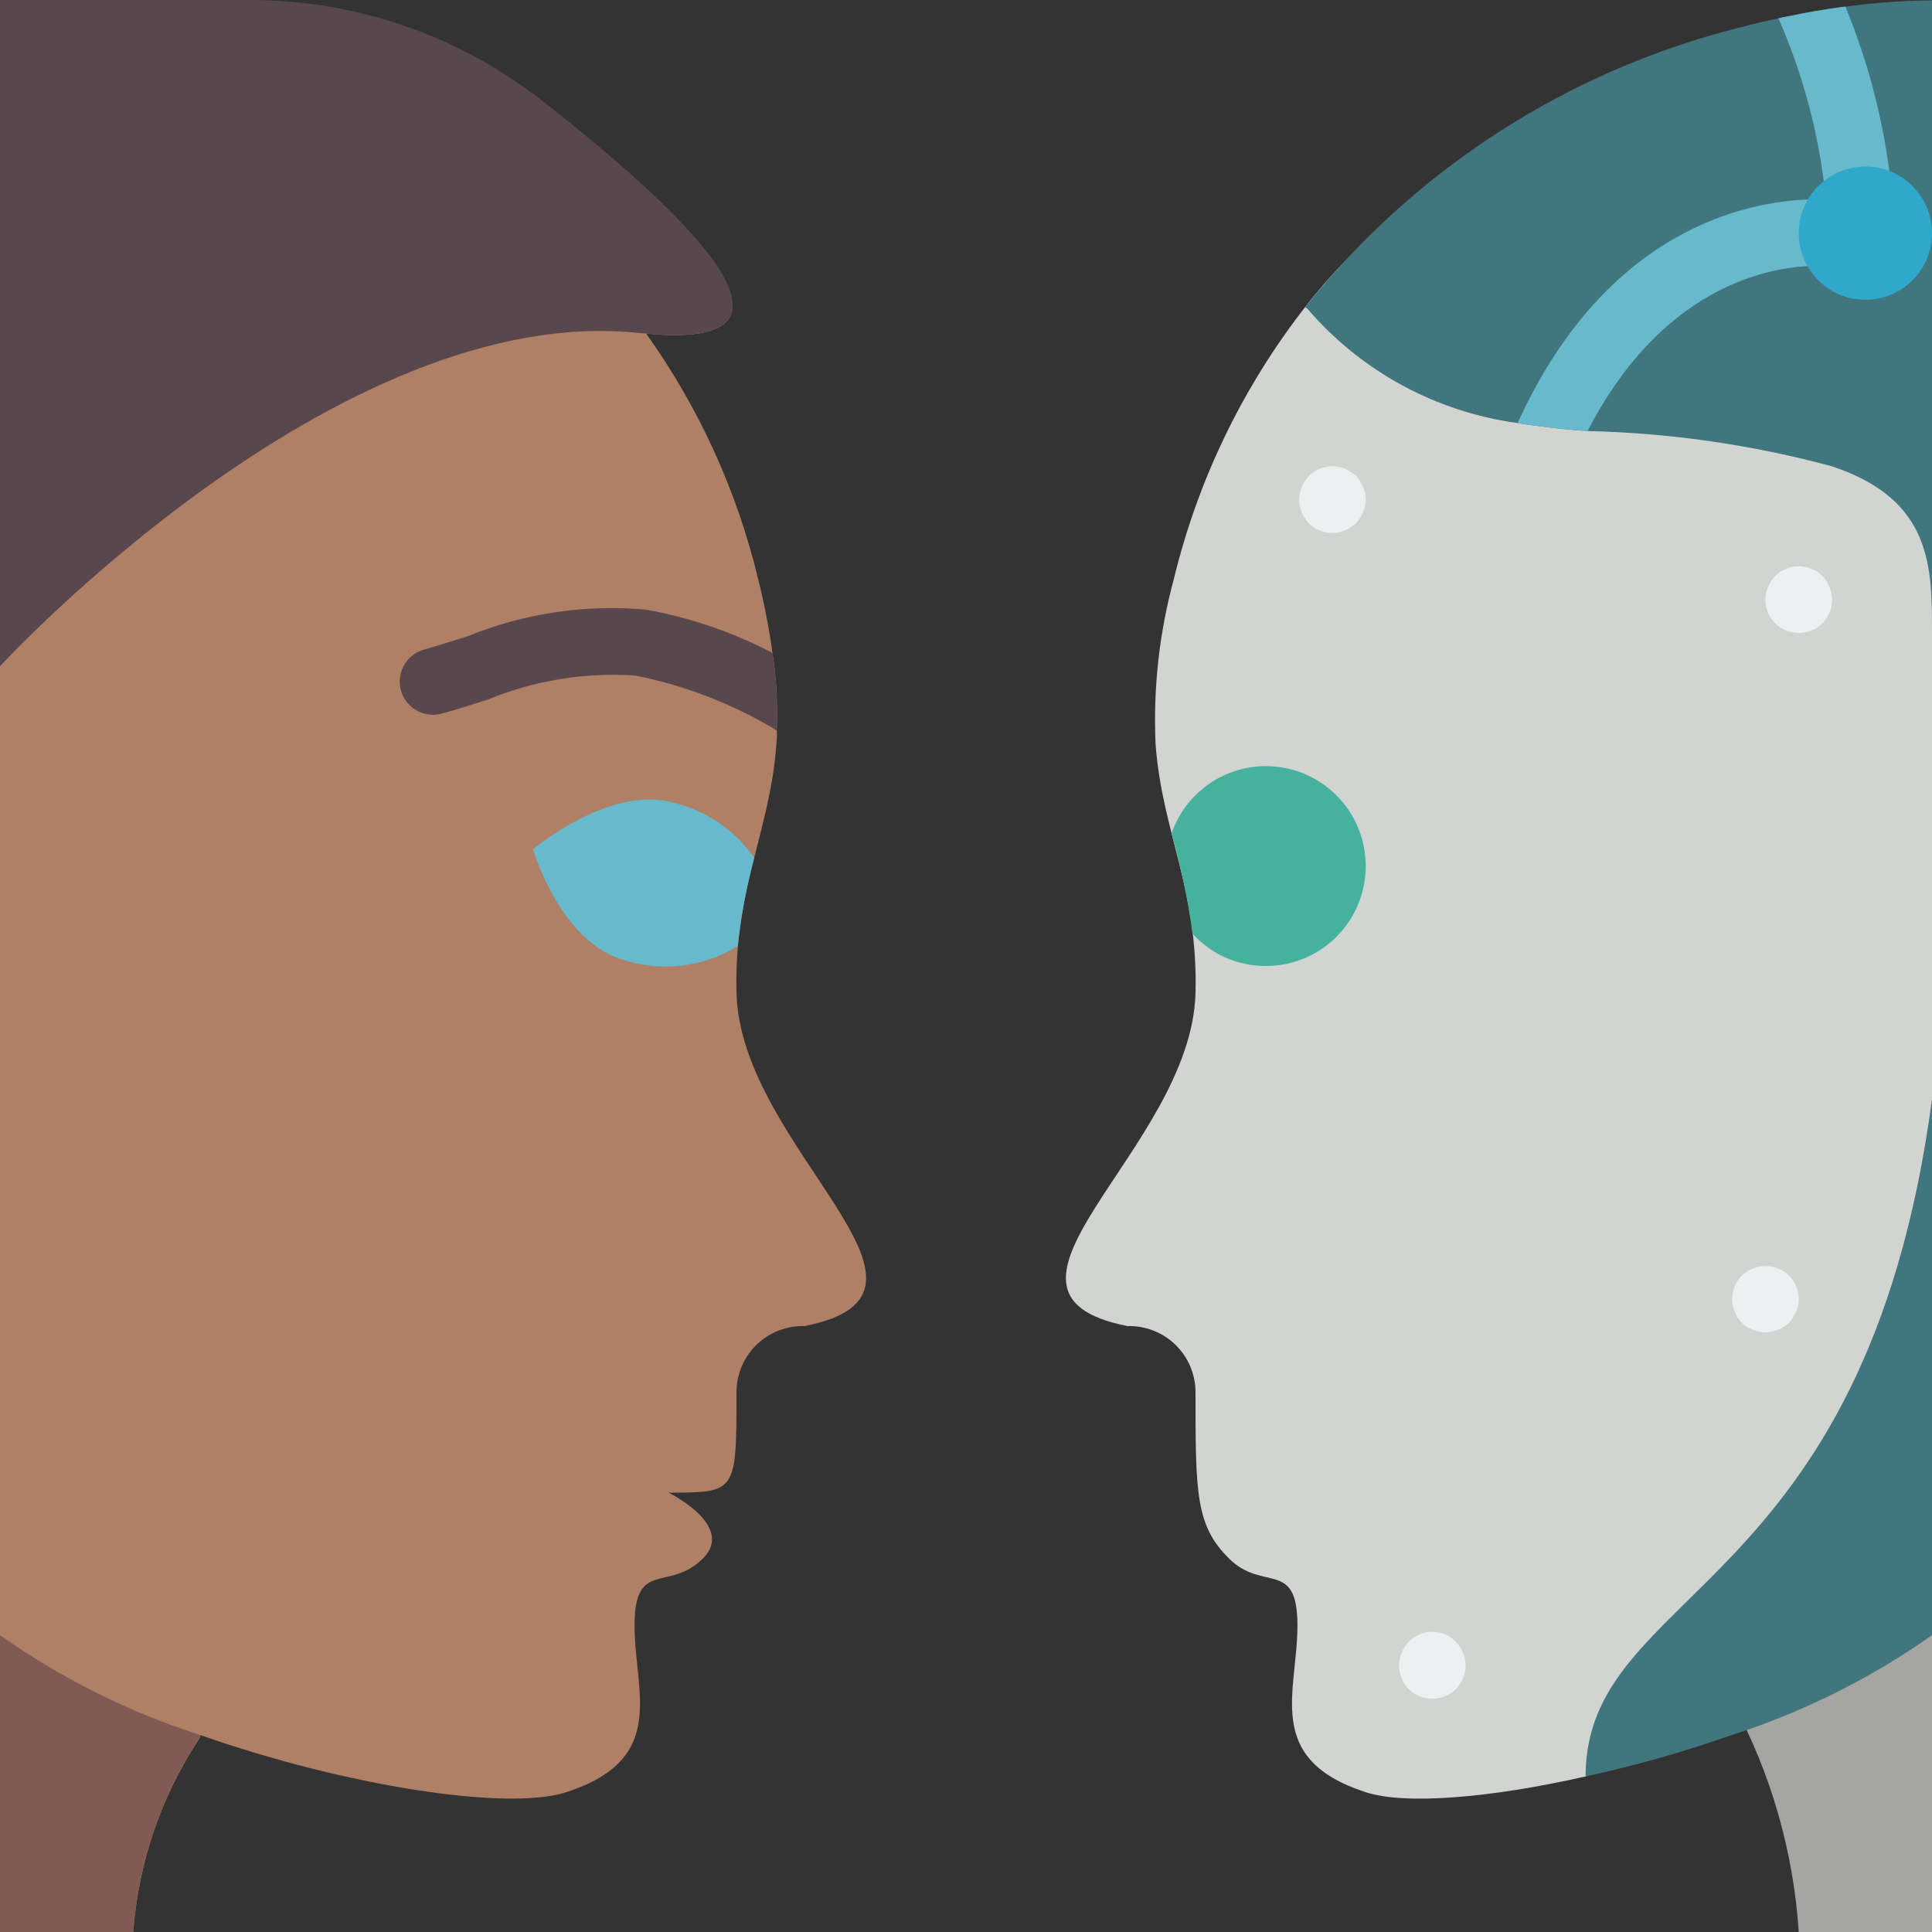 <?xml version="1.0" encoding="UTF-8"?> <!-- Generator: Adobe Illustrator 19.0.0, SVG Export Plug-In . SVG Version: 6.00 Build 0) --> <svg xmlns="http://www.w3.org/2000/svg" xmlns:xlink="http://www.w3.org/1999/xlink" version="1.1" id="Capa_1" x="0px" y="0px" viewBox="0 0 512 512" style="enable-background:new 0 0 512 512;" xml:space="preserve"><rect x="0" y="0" width="512" height="512" fill="#333333" stroke="none"/> <g> <path style="fill:#A5A5A4;" d="M512,423.725V512h-35.31c-1.395-21.293-7.356-42.037-17.479-60.822l-0.353-0.971 C477.812,444.125,495.731,435.195,512,423.725z"></path> <path style="fill:#D1D4D1;" d="M420.193,470.776c-25.335,5.738-47.934,7.592-58.35,4.15c-27.012-8.828-18.008-26.483-18.008-44.138 c0-17.655-9.004-8.828-18.008-17.655c-9.004-8.739-9.004-17.567-9.004-44.05c0.035-4.755-1.862-9.32-5.258-12.649 c-3.395-3.329-7.997-5.136-12.751-5.006c-44.932-8.828,16.949-46.875,18.008-88.276c0.706-27.72-8.916-42.726-10.593-66.119 c-0.639-14.7,0.999-29.41,4.855-43.609c6.352-26.206,18.208-50.761,34.781-72.033c27.983-36.105,68.414-52.877,115.377-65.412 c3.354-0.884,6.709-1.678,10.063-2.383c0.971-0.265,2.03-0.441,3.001-0.619c4.59-0.971,9.181-1.765,13.859-2.383 c0.265,0,0.618-0.088,0.883-0.088c7.608-1.041,15.273-1.602,22.952-1.677v414.897L420.193,470.776z"></path> <g> <path style="fill:#41767F;" d="M512,0.089v167.636c0-17.655,0-35.31-26.483-44.138c-21.144-5.709-42.899-8.851-64.794-9.358 c-4.59-0.265-9.181-0.794-13.859-1.412c-1.59-0.177-3.09-0.442-4.679-0.707c-21.65-2.927-41.472-13.702-55.703-30.278 l-0.618-0.441c29.28-36.707,69.823-62.764,115.377-74.151c3.354-0.884,6.709-1.678,10.063-2.383 c0.971-0.265,2.03-0.441,3.001-0.619c4.59-0.971,9.181-1.766,13.859-2.383c0.265,0,0.618-0.088,0.883-0.088 C496.656,0.725,504.322,0.165,512,0.089z"></path> <path style="fill:#41767F;" d="M512,291.311v142.036c-16.269,11.47-34.188,20.4-53.142,26.483 c-12.651,4.44-25.564,8.096-38.665,10.946C420.282,420.458,494.345,423.636,512,291.311z"></path> </g> <path style="fill:#67B9CC;" d="M500.083,55.615c-0.918,2.762-3.126,4.903-5.914,5.737c0.073,0.526,0.103,1.058,0.088,1.589 c-0.288,2.308-1.483,4.407-3.322,5.832c-1.839,1.425-4.17,2.058-6.477,1.76c-1.821-0.154-3.652-0.154-5.473,0 c-11.564,0.619-38.93,6.179-58.262,43.696c-4.59-0.265-9.181-0.794-13.859-1.412c-1.59-0.177-3.09-0.442-4.679-0.707 c23.481-51.641,61.087-58.703,76.977-59.233c1.501-0.088,2.737-0.088,3.796-0.088c-0.073-0.799-0.013-1.604,0.177-2.383 c0.121-0.759,0.18-1.527,0.177-2.295v-0.088c-1.932-14.886-5.974-29.42-12.006-43.166c0.971-0.265,2.03-0.441,3.001-0.619 c4.59-0.971,9.181-1.766,13.859-2.383c0.265,0,0.618-0.088,0.883-0.088c5.763,13.968,9.68,28.627,11.652,43.608 C501.083,48.798,500.874,52.262,500.083,55.615z"></path> <path style="fill:#AF8066;" d="M213.186,351.427c-4.753-0.129-9.355,1.677-12.751,5.006s-5.293,7.894-5.258,12.649 c0,26.483,0,26.483-18.008,26.483c0,0,18.008,8.828,9.004,17.567c-9.004,8.828-18.008,0-18.008,17.655s9.004,35.31-18.008,44.138 c-15.625,5.119-58.527-1.59-97.015-15.096l-0.353,0.971C42.68,476.091,36.662,493.72,35.311,512H0V8.828l65.942,0 c27.958-0.078,55.142,9.18,77.241,26.306c23.305,18.185,49.523,37.429,50.847,47.14c-0.883,4.501-6.444,7.061-18.626,6.444 c-1.324-0.088-2.648-0.177-4.061-0.353v0.177c13.914,19.539,23.953,41.564,29.572,64.883c1.621,6.458,2.888,13.001,3.796,19.597 c1.044,6.803,1.428,13.691,1.148,20.568c0.059,1.149,0.029,2.3-0.088,3.444c-1.677,23.392-11.299,38.399-10.593,66.119 C196.237,304.552,258.119,342.6,213.186,351.427z"></path> <path style="fill:#7F5B53;" d="M53.142,459.829l-0.353,0.971C42.68,476.091,36.662,493.72,35.311,512H0v-78.654 C16.269,444.817,34.188,453.747,53.142,459.829z"></path> <g> <path style="fill:#59474E;" d="M205.86,193.589c-11.583-7.025-24.313-11.955-37.606-14.565 c-13.291-0.879-26.608,1.295-38.93,6.356c-4.149,1.323-8.21,2.648-12.182,3.707c-3.03,0.859-6.288,0.034-8.544-2.163 c-2.256-2.198-3.166-5.433-2.386-8.485c0.78-3.051,3.13-5.454,6.164-6.3c3.796-1.059,7.68-2.295,11.564-3.531 c14.927-6.073,31.088-8.494,47.139-7.061c11.731,2.084,23.074,5.954,33.633,11.475C205.756,179.824,206.14,186.712,205.86,193.589 z"></path> <path style="fill:#59474E;" d="M194.031,82.274c-0.883,4.501-6.444,7.061-18.626,6.444c-1.324-0.088-2.648-0.177-4.061-0.353 c-0.561,0.015-1.121-0.015-1.677-0.088C89.335,79.449,0,176.552,0,176.552V0l65.942,0c27.958-0.078,55.142,9.18,77.241,26.306 C168.077,45.727,196.414,70.621,194.031,82.274z"></path> </g> <g> <path style="fill:#ECF0F1;" d="M353.104,141.242c-2.348,0.022-4.606-0.901-6.268-2.56c-0.78-0.859-1.408-1.844-1.858-2.914 c-0.937-2.137-0.937-4.569,0-6.707c0.448-1.071,1.076-2.056,1.858-2.915c2.119-2.072,5.123-2.965,8.03-2.388 c0.54,0.11,1.071,0.257,1.59,0.44c0.529,0.243,1.032,0.541,1.5,0.888c0.507,0.304,0.98,0.66,1.415,1.06 c0.797,0.845,1.426,1.834,1.854,2.914c0.943,2.136,0.943,4.571,0,6.707c-0.45,1.068-1.077,2.053-1.854,2.914 c-0.859,0.779-1.844,1.406-2.914,1.854C355.41,141.028,354.261,141.27,353.104,141.242z"></path> <path style="fill:#ECF0F1;" d="M476.69,167.725c-2.348,0.023-4.607-0.9-6.267-2.56c-1.66-1.66-2.583-3.919-2.56-6.267 c-0.03-1.157,0.211-2.305,0.703-3.353c0.427-1.081,1.058-2.07,1.857-2.914c0.419-0.38,0.861-0.735,1.323-1.06 c0.49-0.335,1.024-0.602,1.586-0.793c0.501-0.255,1.037-0.435,1.59-0.535c1.721-0.36,3.511-0.173,5.121,0.535 c2.217,0.804,3.963,2.55,4.767,4.767c1.163,2.714,0.876,5.832-0.762,8.29C482.41,166.29,479.643,167.754,476.69,167.725z"></path> <path style="fill:#ECF0F1;" d="M467.862,353.104c-1.155-0.014-2.296-0.254-3.358-0.707c-2.215-0.807-3.96-2.552-4.767-4.767 c-0.492-1.048-0.732-2.196-0.703-3.354c0.033-2.337,0.947-4.576,2.56-6.268c0.857-0.779,1.841-1.406,2.909-1.854 c2.149-0.888,4.562-0.888,6.711,0c1.07,0.448,2.055,1.074,2.914,1.854c1.612,1.693,2.526,3.931,2.561,6.268 c0.03,1.158-0.212,2.306-0.707,3.353c-0.45,1.068-1.077,2.053-1.854,2.914c-0.859,0.779-1.844,1.406-2.914,1.854 C470.155,352.85,469.015,353.09,467.862,353.104z"></path> <path style="fill:#ECF0F1;" d="M379.586,450.207c-1.155-0.014-2.296-0.254-3.358-0.707c-2.215-0.807-3.96-2.552-4.767-4.767 c-0.937-2.137-0.937-4.569,0-6.707c0.427-1.081,1.057-2.071,1.857-2.915c2.063-2.143,5.078-3.084,7.994-2.493 s5.327,2.63,6.394,5.407c0.943,2.136,0.943,4.571,0,6.707c-0.45,1.068-1.077,2.053-1.854,2.914 c-0.859,0.779-1.844,1.406-2.914,1.854C381.879,449.953,380.739,450.193,379.586,450.207z"></path> </g> <path style="fill:#67B9CC;" d="M199.857,227.311v0.088c-0.265,1.148-0.618,2.383-0.883,3.53 c-1.319,5.291-2.321,10.656-3.001,16.067c-0.177,1.236-0.353,2.472-0.441,3.707c-9.033,5.603-20.07,6.959-30.19,3.709 c-16.861-4.679-24.099-29.308-24.099-29.308s20.127-17.037,36.988-12.447C187.01,214.681,194.721,219.906,199.857,227.311z"></path> <path style="fill:#46B29D;" d="M361.931,229.518c0.009,7.027-2.778,13.768-7.746,18.736c-4.969,4.969-11.71,7.756-18.736,7.746 c-7.395,0.031-14.455-3.082-19.421-8.563c-1.201-8.981-3.06-17.862-5.561-26.571c4.214-12.223,16.646-19.609,29.395-17.466 C352.612,205.544,361.945,216.589,361.931,229.518z"></path> <circle style="fill:#2FA8CC;" cx="494.345" cy="61.794" r="17.655"></circle> </g> <g> </g> <g> </g> <g> </g> <g> </g> <g> </g> <g> </g> <g> </g> <g> </g> <g> </g> <g> </g> <g> </g> <g> </g> <g> </g> <g> </g> <g> </g> </svg> 